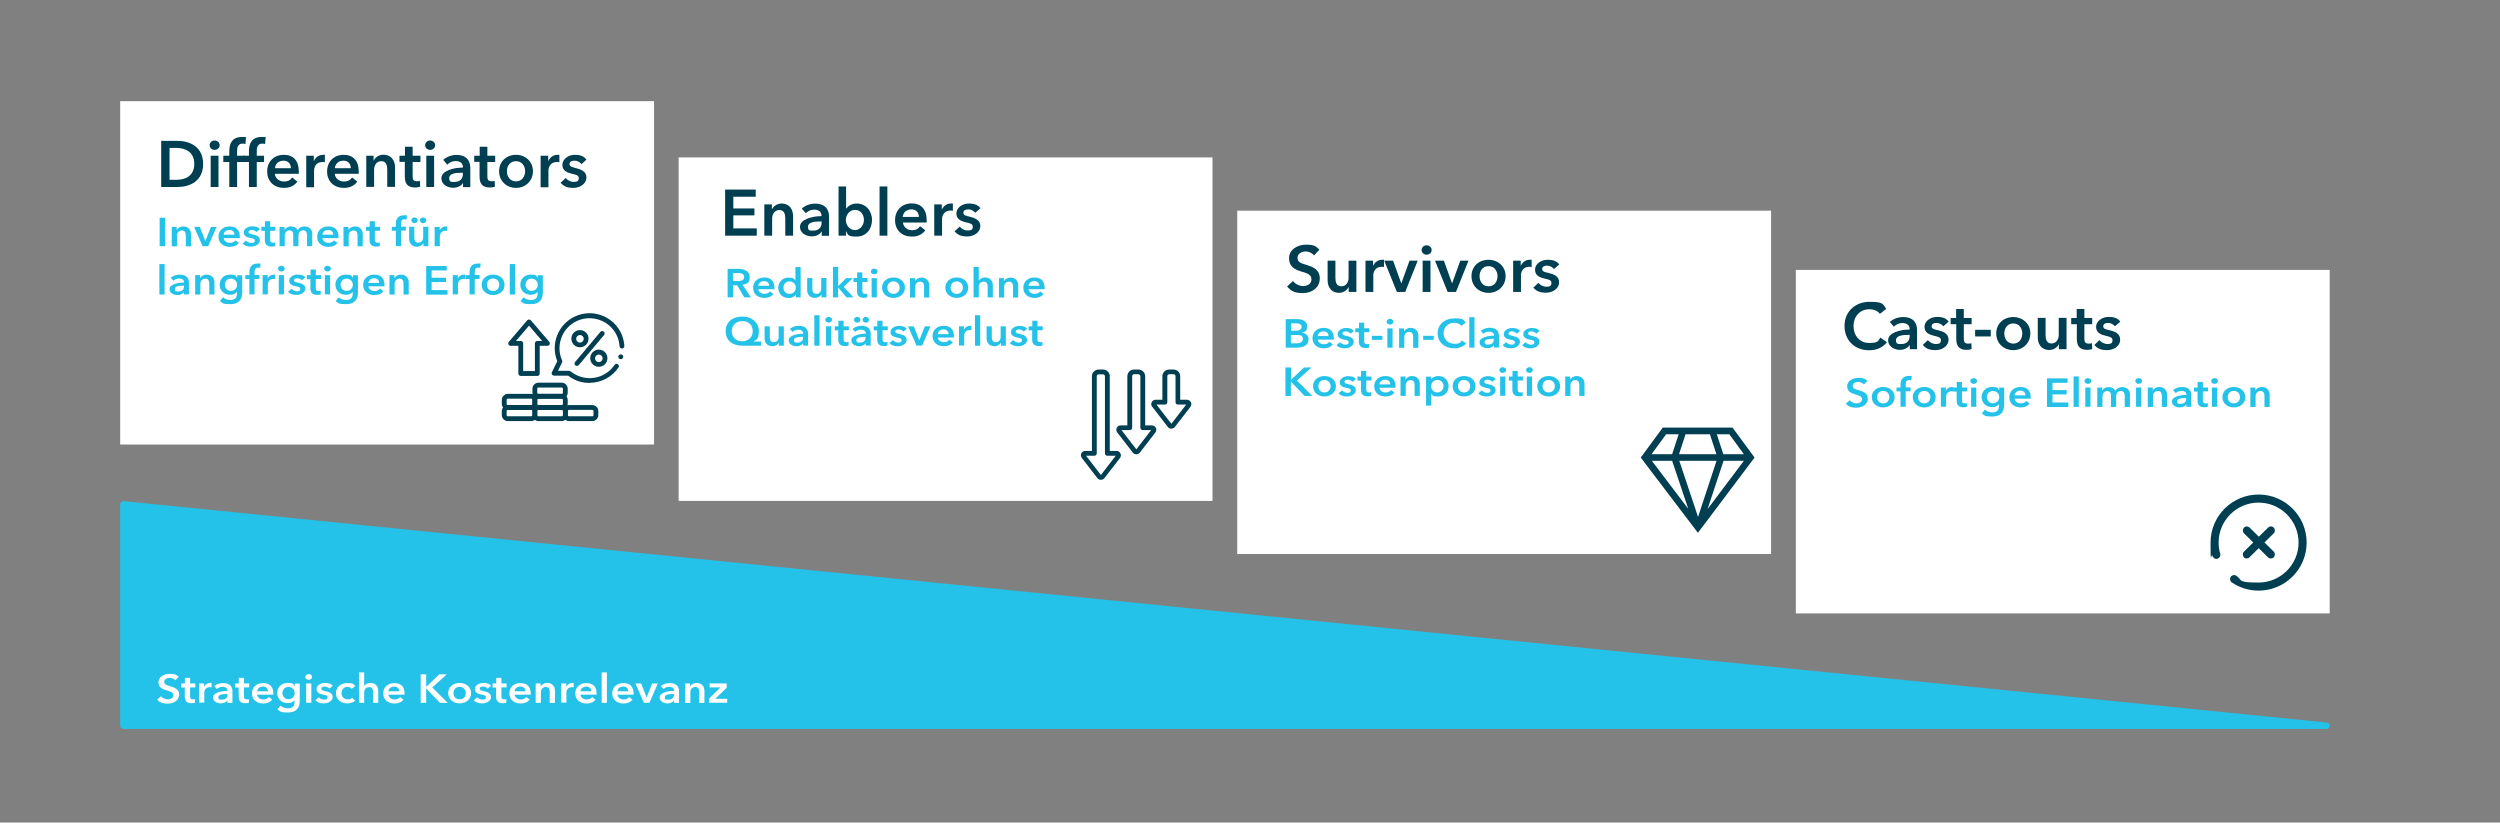 <?xml version="1.0" encoding="UTF-8"?>
<svg xmlns="http://www.w3.org/2000/svg" id="Layer_1" version="1.1" viewBox="0 0 1920 631.7">
  <rect x="0" y="0" width="1920" height="631.7" fill="#808080" stroke="none"/>
  <defs>
    <style>
      .st0, .st1 {
        fill: #003e52;
      }

      .st2 {
        fill: #fff;
      }

      .st1 {
        fill-rule: evenodd;
      }

      .st3 {
        fill: #24c2e8;
      }
    </style>
  </defs>
  <path class="st3" d="M92.3,387.4v169.9c0,1.4,1.1,2.5,2.5,2.5h1691.9c3.1,0,3.4-4.6.2-4.9L95,384.9c-1.5-.1-2.7,1-2.7,2.5h0Z"></path>
  <rect class="st2" x="92.3" y="77.7" width="410" height="263.7"></rect>
  <rect class="st2" x="521.2" y="120.9" width="410" height="263.8"></rect>
  <rect class="st2" x="950.2" y="161.8" width="410" height="263.7"></rect>
  <rect class="st2" x="1379.2" y="207.3" width="410" height="263.8"></rect>
  <g>
    <path class="st0" d="M123.8,108.2h12.6c9.2,0,19.6,4.4,19.6,17.7s-10.3,17.7-19.6,17.7h-12.6v-35.4ZM135.4,138.1c6.5,0,13.8-2.6,13.8-12.2s-7.3-12.3-13.8-12.3h-5.2v24.5h5.2Z"></path>
    <path class="st0" d="M164.8,107.9c2.2,0,3.9,1.6,3.9,3.6s-1.7,3.6-3.9,3.6-3.8-1.7-3.8-3.6,1.6-3.6,3.8-3.6ZM161.8,119.6h6v24h-6v-24Z"></path>
    <path class="st0" d="M176.1,124.4h-4.6v-4.8h4.6v-3.6c0-5.8,2.2-10.8,9.7-10.8s2.1,0,3.1.3l-.4,5.1c-.6-.2-1.4-.3-2.3-.3-3.4,0-4.1,3-4.1,5.4v3.9h5.6v4.8h-5.6v19.2h-6v-19.2Z"></path>
    <path class="st0" d="M191.2,124.4h-4.6v-4.8h4.6v-3.6c0-5.8,2.2-10.8,9.7-10.8s2.1,0,3.1.3l-.4,5.1c-.6-.2-1.4-.3-2.3-.3-3.4,0-4.1,3-4.1,5.4v3.9h5.6v4.8h-5.6v19.2h-6v-19.2Z"></path>
    <path class="st0" d="M229.3,133.5h-18.2c.2,3.4,3.4,5.9,6.9,5.9s5-1.2,6.4-3.1l4,3.2c-2.4,3.2-5.8,4.8-10.3,4.8-7.4,0-12.9-4.8-12.9-12.6s5.4-12.8,12.7-12.8,11.6,4.3,11.6,13,0,1.1,0,1.6h0ZM223.4,129.2c0-3.1-1.8-5.8-5.6-5.8s-6.4,2.4-6.6,5.8h12.3,0Z"></path>
    <path class="st0" d="M235.2,119.6h5.8v4h.1c1.3-2.8,3.9-4.7,7-4.7s1.1,0,1.4.2v5.5c-.8-.2-1.3-.2-1.9-.2-5.4,0-6.4,4.7-6.4,6.5v12.9h-6v-24h0Z"></path>
    <path class="st0" d="M275.3,133.5h-18.2c.2,3.4,3.4,5.9,6.9,5.9s5-1.2,6.4-3.1l4,3.2c-2.4,3.2-5.8,4.8-10.3,4.8-7.4,0-12.9-4.8-12.9-12.6s5.5-12.8,12.7-12.8,11.6,4.3,11.6,13,0,1.1,0,1.6h0ZM269.4,129.2c0-3.1-1.8-5.8-5.6-5.8s-6.4,2.4-6.6,5.8h12.3Z"></path>
    <path class="st0" d="M281.2,119.6h5.7v3.8h.1c1-2.4,3.9-4.6,7.5-4.6,6.2,0,8.9,4.8,8.9,9.7v15h-6v-13.3c0-2.8-.6-6.4-4.5-6.4s-5.6,3.3-5.6,6.5v13.2h-6v-24h0Z"></path>
    <path class="st0" d="M306.8,124.4v-4.8h4.2v-6.9h5.9v6.9h6v4.8h-6v11.1c0,2.1.5,3.7,3.1,3.7s1.9-.1,2.5-.5l.2,4.7c-1,.4-2.6.6-4,.6-6.4,0-7.8-3.9-7.8-8.5v-11.2h-4.2Z"></path>
    <path class="st0" d="M330.3,107.9c2.2,0,3.9,1.6,3.9,3.6s-1.7,3.6-3.9,3.6-3.8-1.7-3.8-3.6,1.6-3.6,3.8-3.6ZM327.4,119.6h6v24h-6v-24Z"></path>
    <path class="st0" d="M355.6,140.6h-.1c-1.2,2.1-4,3.6-7.5,3.6s-9-1.9-9-7.4,9-8.1,16.5-8.1v-.6c0-2.9-2.5-4.4-5.5-4.4s-5,1.2-6.5,2.8l-3.1-3.7c2.7-2.5,6.5-3.8,10.1-3.8,8.6,0,10.7,5.3,10.7,10.1v14.6h-5.6v-3.1ZM355.5,132.7h-1.4c-3.8,0-9.1.4-9.1,4s2.1,3,4.2,3c4.1,0,6.3-2.4,6.3-6.1v-.9Z"></path>
    <path class="st0" d="M364.2,124.4v-4.8h4.2v-6.9h5.9v6.9h6v4.8h-6v11.1c0,2.1.5,3.7,3.1,3.7s1.9-.1,2.5-.5l.2,4.7c-1,.4-2.6.6-4,.6-6.4,0-7.8-3.9-7.8-8.5v-11.2h-4.2Z"></path>
    <path class="st0" d="M396.3,118.9c7.2,0,13,5.1,13,12.6s-5.8,12.8-13,12.8-13-5.2-13-12.8,5.8-12.6,13-12.6ZM396.3,139.3c4.8,0,7-4.1,7-7.8s-2.2-7.7-7-7.7-7,3.9-7,7.7,2.2,7.8,7,7.8Z"></path>
    <path class="st0" d="M415.2,119.6h5.8v4h.1c1.3-2.8,3.9-4.7,7-4.7s1,0,1.5.2v5.5c-.8-.2-1.3-.2-1.9-.2-5.4,0-6.5,4.7-6.5,6.5v12.9h-6v-24h0Z"></path>
    <path class="st0" d="M446.5,126c-1-1.4-3-2.6-5.2-2.6s-3.9.7-3.9,2.6,1.9,2.3,5.2,3.2c3.5.9,7.8,2.4,7.8,7.1s-4.8,8-10,8-7.5-1.4-9.9-3.9l4-3.7c1.3,1.7,3.5,3,6.1,3s3.9-.7,3.9-2.9-1.9-2.6-5.5-3.4c-3.5-.9-7.1-2.3-7.1-6.8s4.8-7.7,9.5-7.7,7,1.2,9,3.7c0,0-3.9,3.4-3.9,3.5Z"></path>
  </g>
  <g>
    <path class="st3" d="M122.6,167.2h4.2v21.9h-4.2v-21.9Z"></path>
    <path class="st3" d="M131.9,174.3h3.8v2.4h0c.7-1.5,2.6-2.8,5-2.8,4.2,0,6,3,6,6v9.3h-4v-8.2c0-1.8-.4-4-3-4s-3.8,2-3.8,4v8.2h-4v-14.8h0Z"></path>
    <path class="st3" d="M149.1,174.3h4.4l4.2,10.8h0l4.3-10.8h4.3l-6.4,14.8h-4.3l-6.5-14.8h0Z"></path>
    <path class="st3" d="M184.1,182.9h-12.3c.2,2.1,2.3,3.6,4.6,3.6s3.4-.7,4.3-1.9l2.7,2c-1.6,2-3.9,3-6.9,3-5,0-8.7-2.9-8.7-7.8s3.7-7.9,8.6-7.9,7.8,2.7,7.8,8,0,.6,0,1h0ZM180.1,180.2c0-1.9-1.2-3.6-3.8-3.6s-4.3,1.5-4.5,3.6h8.3Z"></path>
    <path class="st3" d="M197,178.2c-.7-.9-2.1-1.6-3.5-1.6s-2.6.4-2.6,1.6,1.2,1.4,3.5,1.9c2.4.5,5.2,1.5,5.2,4.4s-3.2,4.9-6.7,4.9-5.1-.9-6.6-2.4l2.7-2.3c.9,1.1,2.4,1.9,4.1,1.9s2.6-.4,2.6-1.8-1.2-1.6-3.7-2.1c-2.4-.5-4.8-1.4-4.8-4.2s3.2-4.7,6.4-4.7,4.8.7,6.1,2.2l-2.6,2.1h0Z"></path>
    <path class="st3" d="M200.7,177.2v-3h2.8v-4.3h4v4.3h4v3h-4v6.9c0,1.3.3,2.3,2.1,2.3s1.2,0,1.7-.3v2.9c-.6.2-1.7.4-2.6.4-4.3,0-5.3-2.4-5.3-5.2v-6.9h-2.8,0Z"></path>
    <path class="st3" d="M239.8,179.8v9.3h-4v-8.2c0-1.8-.4-4-3-4s-3.6,2.2-3.6,4.1v8.1h-4v-9c0-1.8-.9-3.2-3-3.2s-3.5,2-3.5,4v8.2h-4v-14.8h3.8v2.4h0c.7-1.4,2.4-2.8,5-2.8s4.1,1.1,5.1,2.8c1.1-1.8,2.9-2.8,5.3-2.8,4.2,0,6,3,6,6h0Z"></path>
    <path class="st3" d="M259.9,182.9h-12.3c.2,2.1,2.3,3.6,4.6,3.6s3.4-.7,4.3-1.9l2.7,2c-1.6,2-3.9,3-6.9,3-5,0-8.7-2.9-8.7-7.8s3.7-7.9,8.6-7.9,7.8,2.7,7.8,8,0,.6,0,1h0ZM255.9,180.2c0-1.9-1.2-3.6-3.8-3.6s-4.3,1.5-4.5,3.6h8.3Z"></path>
    <path class="st3" d="M263.8,174.3h3.8v2.4h0c.7-1.5,2.6-2.8,5-2.8,4.2,0,6,3,6,6v9.3h-4v-8.2c0-1.8-.4-4-3-4s-3.8,2-3.8,4v8.2h-4v-14.8h0Z"></path>
    <path class="st3" d="M281.1,177.2v-3h2.8v-4.3h4v4.3h4v3h-4v6.9c0,1.3.3,2.3,2.1,2.3s1.2,0,1.7-.3v2.9c-.6.2-1.7.4-2.6.4-4.3,0-5.3-2.4-5.3-5.2v-6.9h-2.8,0Z"></path>
    <path class="st3" d="M304,177.2h-3.1v-3h3.1v-2.2c0-3.6,1.5-6.7,6.5-6.7s1.5,0,2,.2l-.3,3.1c-.4-.1-1-.2-1.5-.2-2.3,0-2.7,1.9-2.7,3.3v2.4h3.7v3h-3.7v11.9h-4v-11.9h0Z"></path>
    <path class="st3" d="M329,189.1h-3.8v-2.4h0c-.7,1.5-2.6,2.8-5,2.8-4.2,0-6-3-6-6v-9.3h4v8.2c0,1.8.4,4,3,4s3.8-2,3.8-4v-8.2h4v14.8h0ZM318.3,167c1.4,0,2.5.9,2.5,2.2s-1.1,2.2-2.5,2.2-2.4-1-2.4-2.2,1-2.2,2.4-2.2ZM324.9,167c1.4,0,2.5.9,2.5,2.2s-1.1,2.2-2.5,2.2-2.4-1-2.4-2.2,1-2.2,2.4-2.2Z"></path>
    <path class="st3" d="M333.8,174.3h3.9v2.5h0c.9-1.7,2.6-2.9,4.7-2.9s.7,0,1,0v3.4c-.5-.1-.9-.1-1.2-.1-3.6,0-4.4,2.9-4.4,4v7.9h-4v-14.8h0Z"></path>
    <path class="st3" d="M122.4,202.8h4v23.4h-4v-23.4Z"></path>
    <path class="st3" d="M141.4,224.3h-.1c-.8,1.3-2.7,2.3-5,2.3s-6.1-1.1-6.1-4.6,6.1-5,11.1-5v-.4c0-1.8-1.7-2.7-3.7-2.7s-3.4.7-4.4,1.7l-2.1-2.3c1.8-1.5,4.4-2.4,6.8-2.4,5.8,0,7.2,3.3,7.2,6.2v9h-3.8v-1.9h0ZM141.4,219.4h-.9c-2.6,0-6.2.3-6.2,2.5s1.4,1.9,2.8,1.9c2.8,0,4.2-1.4,4.2-3.8v-.5h0Z"></path>
    <path class="st3" d="M149.9,211.3h3.8v2.4h0c.7-1.5,2.6-2.8,5-2.8,4.2,0,6,3,6,6v9.3h-4v-8.2c0-1.8-.4-4-3-4s-3.8,2-3.8,4v8.2h-4v-14.8h0Z"></path>
    <path class="st3" d="M186,211.3v13.5c0,5.4-2.8,8.8-9.1,8.8s-5.9-.9-8-2.4l2.3-2.9c1.6,1.4,3.6,2.1,5.7,2.1,3.9,0,5.1-2.2,5.1-5.1v-1.1h0c-1.2,1.4-3.1,2.2-5.3,2.2-4.9,0-8-3.5-8-7.7s3-7.8,7.9-7.8,4.4.9,5.6,2.7h0v-2.2h3.9ZM172.7,218.7c0,2.4,1.7,4.7,4.6,4.7s4.8-2.2,4.8-4.7-1.9-4.7-4.8-4.7-4.6,2.1-4.6,4.7h0Z"></path>
    <path class="st3" d="M191.5,214.3h-3.1v-3h3.1v-2.2c0-3.6,1.5-6.7,6.5-6.7s1.4,0,2.1.2l-.3,3.1c-.4-.1-1-.2-1.6-.2-2.3,0-2.7,1.9-2.7,3.3v2.4h3.7v3h-3.7v11.9h-4v-11.9h0Z"></path>
    <path class="st3" d="M201.7,211.3h3.9v2.5h0c.9-1.7,2.6-2.9,4.7-2.9s.7,0,1,0v3.4c-.5-.1-.9-.1-1.2-.1-3.6,0-4.4,2.9-4.4,4v7.9h-4v-14.8h0Z"></path>
    <path class="st3" d="M216.1,204.1c1.5,0,2.6,1,2.6,2.2s-1.1,2.2-2.6,2.2-2.6-1.1-2.6-2.2,1.1-2.2,2.6-2.2ZM214.1,211.3h4v14.8h-4v-14.8Z"></path>
    <path class="st3" d="M231.9,215.3c-.7-.9-2.1-1.6-3.5-1.6s-2.6.4-2.6,1.6,1.2,1.4,3.5,1.9c2.4.5,5.2,1.5,5.2,4.4s-3.2,4.9-6.7,4.9-5.1-.9-6.6-2.4l2.7-2.3c.9,1.1,2.4,1.9,4.1,1.9s2.6-.4,2.6-1.8-1.2-1.6-3.7-2.1c-2.4-.5-4.8-1.4-4.8-4.2s3.2-4.7,6.4-4.7,4.8.7,6.1,2.2l-2.6,2.1h0Z"></path>
    <path class="st3" d="M235.7,214.3v-3h2.8v-4.3h4v4.3h4v3h-4v6.9c0,1.3.3,2.3,2.1,2.3s1.2,0,1.7-.3v2.9c-.6.2-1.7.4-2.6.4-4.3,0-5.3-2.4-5.3-5.2v-6.9h-2.8,0Z"></path>
    <path class="st3" d="M251.5,204.1c1.5,0,2.6,1,2.6,2.2s-1.1,2.2-2.6,2.2-2.6-1.1-2.6-2.2,1.1-2.2,2.6-2.2ZM249.5,211.3h4v14.8h-4v-14.8Z"></path>
    <path class="st3" d="M274.9,211.3v13.5c0,5.4-2.8,8.8-9.1,8.8s-5.9-.9-8-2.4l2.3-2.9c1.5,1.4,3.6,2.1,5.7,2.1,3.9,0,5.1-2.2,5.1-5.1v-1.1h0c-1.2,1.4-3.1,2.2-5.3,2.2-4.9,0-8-3.5-8-7.7s3-7.8,7.9-7.8,4.4.9,5.6,2.7h0v-2.2h3.8,0ZM261.6,218.7c0,2.4,1.7,4.7,4.6,4.7s4.8-2.2,4.8-4.7-1.9-4.7-4.8-4.7-4.6,2.1-4.6,4.7h0Z"></path>
    <path class="st3" d="M295.2,219.9h-12.3c.2,2.1,2.3,3.6,4.6,3.6s3.4-.7,4.3-1.9l2.7,2c-1.6,2-3.9,3-6.9,3-5,0-8.7-2.9-8.7-7.8s3.7-7.9,8.6-7.9,7.8,2.7,7.8,8,0,.6,0,1h0ZM291.2,217.3c0-1.9-1.2-3.6-3.8-3.6s-4.3,1.5-4.5,3.6h8.3Z"></path>
    <path class="st3" d="M299.1,211.3h3.8v2.4h0c.7-1.5,2.6-2.8,5-2.8,4.2,0,6,3,6,6v9.3h-4v-8.2c0-1.8-.4-4-3-4s-3.8,2-3.8,4v8.2h-4v-14.8h0Z"></path>
    <path class="st3" d="M327.3,204.3h15.8v3.4h-11.6v5.6h11v3.3h-11v6.2h12.2v3.5h-16.4v-21.9h0Z"></path>
    <path class="st3" d="M347.7,211.3h3.9v2.5h0c.9-1.7,2.6-2.9,4.7-2.9s.7,0,1,0v3.4c-.5-.1-.9-.1-1.2-.1-3.6,0-4.4,2.9-4.4,4v7.9h-4v-14.8h0Z"></path>
    <path class="st3" d="M360.6,214.3h-3.1v-3h3.1v-2.2c0-3.6,1.5-6.7,6.5-6.7s1.5,0,2,.2l-.3,3.1c-.4-.1-1-.2-1.5-.2-2.3,0-2.7,1.9-2.7,3.3v2.4h3.7v3h-3.7v11.9h-4v-11.9h0Z"></path>
    <path class="st3" d="M378.7,210.9c4.9,0,8.8,3.1,8.8,7.8s-3.9,7.9-8.8,7.9-8.8-3.2-8.8-7.9,3.9-7.8,8.8-7.8ZM378.7,223.5c3.2,0,4.7-2.5,4.7-4.8s-1.5-4.8-4.7-4.8-4.7,2.4-4.7,4.8,1.5,4.8,4.7,4.8Z"></path>
    <path class="st3" d="M391.5,202.8h4v23.4h-4v-23.4Z"></path>
    <path class="st3" d="M416.9,211.3v13.5c0,5.4-2.8,8.8-9.1,8.8s-5.9-.9-8-2.4l2.3-2.9c1.5,1.4,3.6,2.1,5.7,2.1,3.9,0,5.1-2.2,5.1-5.1v-1.1h0c-1.2,1.4-3.1,2.2-5.3,2.2-4.9,0-8-3.5-8-7.7s3-7.8,7.9-7.8,4.4.9,5.6,2.7h0v-2.2h3.8,0ZM403.6,218.7c0,2.4,1.7,4.7,4.6,4.7s4.8-2.2,4.8-4.7-1.9-4.7-4.8-4.7-4.6,2.1-4.6,4.7h0Z"></path>
  </g>
  <g>
    <path class="st2" d="M134.7,522.5c-.9-1.1-2.7-1.9-4.4-1.9s-4.2.9-4.2,3,1.8,2.6,4.5,3.4c3.1.9,7,2.1,7,6.4s-4,7-8.7,7-6.3-1.1-8.2-3.1l3-2.6c1.2,1.5,3.3,2.4,5.2,2.4s4.3-.9,4.3-3.2-2.5-2.9-5.5-3.8c-2.9-.8-6-2.1-6-6.2s4.4-6.4,8.7-6.4,5.1.8,6.9,2.3l-2.8,2.8h0Z"></path>
    <path class="st2" d="M139.2,527.9v-3h2.8v-4.3h4v4.3h4v3h-4v6.9c0,1.3.3,2.3,2.1,2.3s1.2,0,1.7-.3v2.9c-.6.2-1.7.4-2.6.4-4.3,0-5.3-2.4-5.3-5.2v-6.9h-2.8,0Z"></path>
    <path class="st2" d="M152.9,524.9h3.9v2.5h0c.9-1.7,2.6-2.9,4.7-2.9s.7,0,1,0v3.4c-.5-.1-.9-.2-1.2-.2-3.6,0-4.4,2.9-4.4,4v7.9h-4v-14.8h0Z"></path>
    <path class="st2" d="M174.8,537.9h-.1c-.8,1.3-2.7,2.3-5,2.3s-6.1-1.1-6.1-4.6,6.1-5,11.1-5v-.4c0-1.8-1.7-2.7-3.7-2.7s-3.4.7-4.4,1.7l-2.1-2.3c1.8-1.5,4.4-2.3,6.8-2.3,5.8,0,7.2,3.3,7.2,6.2v9h-3.8v-1.9h0ZM174.8,533h-.9c-2.6,0-6.2.3-6.2,2.5s1.4,1.8,2.8,1.8c2.8,0,4.2-1.5,4.2-3.8v-.5h0Z"></path>
    <path class="st2" d="M180.6,527.9v-3h2.8v-4.3h4v4.3h4v3h-4v6.9c0,1.3.3,2.3,2.1,2.3s1.2,0,1.7-.3v2.9c-.6.2-1.7.4-2.6.4-4.3,0-5.3-2.4-5.3-5.2v-6.9h-2.8,0Z"></path>
    <path class="st2" d="M209.8,533.5h-12.3c.2,2.1,2.3,3.7,4.6,3.7s3.4-.7,4.3-1.9l2.7,2c-1.6,2-3.9,3-6.9,3-5,0-8.7-2.9-8.7-7.8s3.7-7.9,8.6-7.9,7.8,2.7,7.8,8,0,.7,0,1h0ZM205.8,530.9c0-1.9-1.2-3.6-3.8-3.6s-4.3,1.5-4.5,3.6h8.3Z"></path>
    <path class="st2" d="M230.2,524.9v13.5c0,5.3-2.8,8.8-9.1,8.8s-5.9-.9-8-2.4l2.3-2.9c1.6,1.4,3.6,2.1,5.7,2.1,3.9,0,5.1-2.2,5.1-5.1v-1.1h0c-1.2,1.5-3.1,2.2-5.3,2.2-4.9,0-8-3.5-8-7.7s3-7.8,7.9-7.8,4.4.9,5.6,2.7h0v-2.2h3.8,0ZM216.9,532.3c0,2.3,1.7,4.7,4.6,4.7s4.8-2.2,4.8-4.7-1.9-4.7-4.8-4.7-4.6,2.1-4.6,4.7h0Z"></path>
    <path class="st2" d="M237.1,517.7c1.5,0,2.6,1,2.6,2.2s-1.1,2.2-2.6,2.2-2.6-1-2.6-2.2,1.1-2.2,2.6-2.2ZM235.1,524.9h4v14.8h-4v-14.8Z"></path>
    <path class="st2" d="M252.9,528.9c-.7-.9-2.1-1.6-3.5-1.6s-2.6.4-2.6,1.6,1.2,1.5,3.5,2c2.4.5,5.2,1.5,5.2,4.4s-3.2,4.9-6.7,4.9-5.1-.9-6.6-2.4l2.7-2.3c.9,1,2.4,1.8,4.1,1.8s2.6-.4,2.6-1.8-1.2-1.6-3.7-2.1c-2.4-.5-4.8-1.4-4.8-4.2s3.2-4.7,6.4-4.7,4.8.7,6.1,2.2l-2.6,2.1h0Z"></path>
    <path class="st2" d="M270.1,529c-.6-.8-2-1.5-3.3-1.5-3,0-4.5,2.4-4.5,4.8s1.5,4.8,4.6,4.8,2.6-.5,3.4-1.3l2.5,2.3c-1.4,1.3-3.6,2.1-6,2.1-4.8,0-8.8-2.9-8.8-7.8s3.9-7.8,8.7-7.8,4.8.9,6.1,2.3l-2.8,2.2h0Z"></path>
    <path class="st2" d="M290.5,530.5v9.3h-4v-8.2c0-1.8-.4-3.9-3-3.9s-3.8,2-3.8,4v8.1h-4v-23.4h4v10.6h0c.6-1.2,2.4-2.5,4.8-2.5,4.2,0,6,3,6,6h0Z"></path>
    <path class="st2" d="M310.6,533.5h-12.3c.2,2.1,2.3,3.7,4.6,3.7s3.4-.7,4.3-1.9l2.7,2c-1.6,2-3.9,3-6.9,3-5,0-8.7-2.9-8.7-7.8s3.7-7.9,8.6-7.9,7.8,2.7,7.8,8,0,.7,0,1h0ZM306.6,530.9c0-1.9-1.2-3.6-3.8-3.6s-4.3,1.5-4.5,3.6h8.3Z"></path>
    <path class="st2" d="M323.1,517.9h4.2v9.5h.1l10-9.5h5.7l-11.1,10.1,11.9,11.8h-6l-10.5-11h-.1v11h-4.2v-21.9h0Z"></path>
    <path class="st2" d="M353,524.5c4.9,0,8.8,3.1,8.8,7.8s-3.9,7.9-8.8,7.9-8.8-3.2-8.8-7.9,3.9-7.8,8.8-7.8ZM353,537.1c3.2,0,4.7-2.5,4.7-4.8s-1.5-4.8-4.7-4.8-4.7,2.4-4.7,4.8,1.5,4.8,4.7,4.8Z"></path>
    <path class="st2" d="M374.5,528.9c-.7-.9-2-1.6-3.5-1.6s-2.6.4-2.6,1.6,1.2,1.5,3.5,2c2.4.5,5.2,1.5,5.2,4.4s-3.2,4.9-6.7,4.9-5.1-.9-6.6-2.4l2.7-2.3c.9,1,2.4,1.8,4.1,1.8s2.6-.4,2.6-1.8-1.2-1.6-3.7-2.1c-2.4-.5-4.8-1.4-4.8-4.2s3.2-4.7,6.4-4.7,4.8.7,6.1,2.2l-2.6,2.1h0Z"></path>
    <path class="st2" d="M378.3,527.9v-3h2.8v-4.3h4v4.3h4v3h-4v6.9c0,1.3.3,2.3,2.1,2.3s1.2,0,1.7-.3v2.9c-.6.2-1.7.4-2.6.4-4.3,0-5.3-2.4-5.3-5.2v-6.9h-2.8,0Z"></path>
    <path class="st2" d="M407.5,533.5h-12.3c.2,2.1,2.3,3.7,4.6,3.7s3.4-.7,4.3-1.9l2.7,2c-1.6,2-3.9,3-6.9,3-5,0-8.7-2.9-8.7-7.8s3.7-7.9,8.6-7.9,7.8,2.7,7.8,8,0,.7,0,1h0ZM403.5,530.9c0-1.9-1.2-3.6-3.8-3.6s-4.3,1.5-4.5,3.6h8.3Z"></path>
    <path class="st2" d="M411.4,524.9h3.8v2.4h0c.7-1.5,2.6-2.8,5-2.8,4.2,0,6,3,6,6v9.3h-4v-8.2c0-1.8-.4-4-3-4s-3.8,2-3.8,4v8.2h-4v-14.8h0Z"></path>
    <path class="st2" d="M431,524.9h3.9v2.5h0c.9-1.7,2.6-2.9,4.7-2.9s.7,0,1,0v3.4c-.5-.1-.9-.2-1.2-.2-3.6,0-4.4,2.9-4.4,4v7.9h-4v-14.8h0Z"></path>
    <path class="st2" d="M458.1,533.5h-12.3c.2,2.1,2.3,3.7,4.6,3.7s3.4-.7,4.3-1.9l2.7,2c-1.6,2-3.9,3-6.9,3-5,0-8.7-2.9-8.7-7.8s3.7-7.9,8.6-7.9,7.8,2.7,7.8,8,0,.7,0,1h0ZM454.1,530.9c0-1.9-1.2-3.6-3.8-3.6s-4.3,1.5-4.5,3.6h8.3Z"></path>
    <path class="st2" d="M462.1,516.4h4v23.4h-4v-23.4Z"></path>
    <path class="st2" d="M486.5,533.5h-12.3c.2,2.1,2.3,3.7,4.6,3.7s3.4-.7,4.3-1.9l2.7,2c-1.6,2-3.9,3-6.9,3-5,0-8.7-2.9-8.7-7.8s3.7-7.9,8.6-7.9,7.8,2.7,7.8,8,0,.7,0,1h0ZM482.5,530.9c0-1.9-1.2-3.6-3.8-3.6s-4.3,1.5-4.5,3.6h8.3Z"></path>
    <path class="st2" d="M488,524.9h4.4l4.2,10.8h0l4.3-10.8h4.3l-6.4,14.8h-4.3l-6.5-14.8h0Z"></path>
    <path class="st2" d="M517.7,537.9h0c-.8,1.3-2.7,2.3-5,2.3s-6.1-1.1-6.1-4.6,6.1-5,11.1-5v-.4c0-1.8-1.7-2.7-3.7-2.7s-3.4.7-4.4,1.7l-2.1-2.3c1.8-1.5,4.4-2.3,6.8-2.3,5.8,0,7.2,3.3,7.2,6.2v9h-3.8v-1.9h0ZM517.7,533h-.9c-2.6,0-6.2.3-6.2,2.5s1.4,1.8,2.8,1.8c2.8,0,4.2-1.5,4.2-3.8v-.5h0Z"></path>
    <path class="st2" d="M526.2,524.9h3.8v2.4h0c.7-1.5,2.6-2.8,5-2.8,4.2,0,6,3,6,6v9.3h-4v-8.2c0-1.8-.4-4-3-4s-3.8,2-3.8,4v8.2h-4v-14.8h0Z"></path>
    <path class="st2" d="M544.6,536.5l8.7-8.6h-8.3v-3h13.1v3.3l-8.8,8.5h9.2v3h-14v-3.3h0Z"></path>
  </g>
  <g>
    <path class="st3" d="M558.7,206.5h8.3c4.5,0,8.8,1.6,8.8,6.3s-2.1,5.2-5.5,5.9l6.4,9.7h-5.1l-5.5-9.3h-3.1v9.3h-4.2v-21.9h0ZM566.4,215.9c2.4,0,5.1-.5,5.1-3.2s-2.6-3-4.8-3h-3.8v6.1h3.5Z"></path>
    <path class="st3" d="M594.7,222.1h-12.3c.2,2.1,2.3,3.6,4.6,3.6s3.4-.7,4.3-1.9l2.7,2c-1.6,2-3.9,3-6.9,3-5,0-8.7-2.9-8.7-7.8s3.7-7.9,8.6-7.9,7.8,2.7,7.8,8,0,.6,0,1h0ZM590.7,219.5c0-1.9-1.2-3.6-3.8-3.6s-4.3,1.5-4.5,3.6h8.3Z"></path>
    <path class="st3" d="M615.1,228.4h-3.8v-2.2h0c-1.1,1.7-3.3,2.7-5.6,2.7-4.9,0-8-3.6-8-7.9s3.2-7.8,7.8-7.8,4.6,1.4,5.4,2.3h0v-10.4h4v23.4h0ZM606.4,225.7c3,0,4.8-2.4,4.8-4.8s-1.8-4.8-4.8-4.8-4.7,2.4-4.7,4.8,1.5,4.8,4.7,4.8Z"></path>
    <path class="st3" d="M634.7,228.4h-3.8v-2.4h0c-.7,1.5-2.6,2.8-5,2.8-4.2,0-6-3-6-6v-9.3h4v8.2c0,1.8.4,4,3,4s3.8-2,3.8-4v-8.2h4v14.8h0Z"></path>
    <path class="st3" d="M639.7,205h4v14.8h0l6.1-6.2h5.2l-7,6.7,7.5,8.1h-5.4l-6.4-7.6h0v7.6h-4v-23.4h0Z"></path>
    <path class="st3" d="M655.5,216.5v-3h2.8v-4.3h4v4.3h4v3h-4v6.9c0,1.3.3,2.3,2.1,2.3s1.2,0,1.7-.3v2.9c-.6.2-1.7.4-2.6.4-4.3,0-5.3-2.4-5.3-5.2v-6.9h-2.8,0Z"></path>
    <path class="st3" d="M671.4,206.3c1.5,0,2.6,1,2.6,2.2s-1.1,2.2-2.6,2.2-2.6-1.1-2.6-2.2,1.1-2.2,2.6-2.2ZM669.4,213.6h4v14.8h-4v-14.8Z"></path>
    <path class="st3" d="M686.2,213.1c4.9,0,8.8,3.1,8.8,7.8s-3.9,7.9-8.8,7.9-8.8-3.2-8.8-7.9,3.9-7.8,8.8-7.8ZM686.2,225.7c3.2,0,4.7-2.5,4.7-4.8s-1.5-4.8-4.7-4.8-4.7,2.4-4.7,4.8,1.5,4.8,4.7,4.8Z"></path>
    <path class="st3" d="M698.9,213.6h3.8v2.4h0c.7-1.5,2.6-2.8,5-2.8,4.2,0,6,3,6,6v9.3h-4v-8.2c0-1.8-.4-4-3-4s-3.8,2-3.8,4v8.2h-4v-14.8h0Z"></path>
    <path class="st3" d="M734.8,213.1c4.9,0,8.8,3.1,8.8,7.8s-3.9,7.9-8.8,7.9-8.8-3.2-8.8-7.9,3.9-7.8,8.8-7.8ZM734.8,225.7c3.2,0,4.7-2.5,4.7-4.8s-1.5-4.8-4.7-4.8-4.7,2.4-4.7,4.8,1.5,4.8,4.7,4.8Z"></path>
    <path class="st3" d="M762.5,219.1v9.3h-4v-8.2c0-1.8-.4-3.9-3-3.9s-3.8,2-3.8,4v8.1h-4v-23.4h4v10.6h0c.6-1.2,2.4-2.5,4.8-2.5,4.2,0,6,3,6,6h0Z"></path>
    <path class="st3" d="M767.2,213.6h3.8v2.4h0c.7-1.5,2.6-2.8,5-2.8,4.2,0,6,3,6,6v9.3h-4v-8.2c0-1.8-.4-4-3-4s-3.8,2-3.8,4v8.2h-4v-14.8h0Z"></path>
    <path class="st3" d="M802.2,222.1h-12.3c.2,2.1,2.3,3.6,4.6,3.6s3.4-.7,4.3-1.9l2.7,2c-1.6,2-3.9,3-6.9,3-5,0-8.7-2.9-8.7-7.8s3.7-7.9,8.6-7.9,7.8,2.7,7.8,8,0,.6,0,1h0ZM798.2,219.5c0-1.9-1.2-3.6-3.8-3.6s-4.3,1.5-4.5,3.6h8.3Z"></path>
    <path class="st3" d="M584.4,265.5h-14.4c-7.6,0-12.7-4.1-12.7-11.2s5.5-11.2,12.8-11.2,12.7,4.6,12.7,11.2-2.1,6.6-4.2,8h0c0,0,5.9,0,5.9,0v3.1h0ZM562,254.3c0,4.7,3.3,7.8,8,7.8s8.1-3.1,8.1-7.8-3.2-7.7-8-7.7-8.1,3.3-8.1,7.7h0Z"></path>
    <path class="st3" d="M602,265.5h-3.8v-2.4h0c-.7,1.5-2.6,2.8-5,2.8-4.2,0-6-3-6-6v-9.3h4v8.2c0,1.8.4,4,3,4s3.8-2,3.8-4v-8.2h4v14.8h0Z"></path>
    <path class="st3" d="M616.8,263.6h0c-.8,1.3-2.7,2.3-5,2.3s-6.1-1.1-6.1-4.6,6.1-5,11.1-5v-.4c0-1.8-1.7-2.7-3.7-2.7s-3.4.7-4.4,1.7l-2.1-2.3c1.8-1.5,4.4-2.4,6.8-2.4,5.8,0,7.2,3.3,7.2,6.2v9h-3.8v-1.9h0ZM616.8,258.7h-.9c-2.6,0-6.2.3-6.2,2.5s1.5,1.9,2.8,1.9c2.8,0,4.2-1.5,4.2-3.8v-.5h0Z"></path>
    <path class="st3" d="M625.4,242.1h4v23.4h-4v-23.4h0Z"></path>
    <path class="st3" d="M636.4,243.4c1.5,0,2.6,1,2.6,2.2s-1.2,2.2-2.6,2.2-2.6-1.1-2.6-2.2,1.1-2.2,2.6-2.2ZM634.4,250.6h4v14.8h-4v-14.8h0Z"></path>
    <path class="st3" d="M641.1,253.6v-3h2.8v-4.3h4v4.3h4v3h-4v6.9c0,1.3.3,2.3,2.1,2.3s1.2,0,1.7-.3v2.9c-.6.2-1.7.4-2.6.4-4.3,0-5.3-2.4-5.3-5.2v-6.9h-2.8,0Z"></path>
    <path class="st3" d="M664.9,263.6h0c-.8,1.3-2.7,2.3-5,2.3s-6.1-1.1-6.1-4.6,6.1-5,11.1-5v-.4c0-1.8-1.7-2.7-3.7-2.7s-3.4.7-4.4,1.7l-2.1-2.3c1.8-1.5,4.4-2.4,6.8-2.4,5.8,0,7.2,3.3,7.2,6.2v9h-3.8v-1.9h0ZM658.3,243.4c1.4,0,2.5.9,2.5,2.2s-1.1,2.2-2.5,2.2-2.4-1-2.4-2.2,1-2.2,2.4-2.2ZM664.8,258.7h-.9c-2.6,0-6.2.3-6.2,2.5s1.5,1.9,2.8,1.9c2.8,0,4.2-1.5,4.2-3.8v-.5h0ZM664.9,243.4c1.4,0,2.5.9,2.5,2.2s-1.1,2.2-2.5,2.2-2.4-1-2.4-2.2,1-2.2,2.4-2.2Z"></path>
    <path class="st3" d="M671,253.6v-3h2.8v-4.3h4v4.3h4v3h-4v6.9c0,1.3.3,2.3,2.1,2.3s1.2,0,1.7-.3v2.9c-.6.2-1.7.4-2.6.4-4.3,0-5.3-2.4-5.3-5.2v-6.9h-2.8,0Z"></path>
    <path class="st3" d="M693.7,254.6c-.7-.9-2.1-1.6-3.5-1.6s-2.6.4-2.6,1.6,1.2,1.5,3.5,2c2.4.5,5.2,1.5,5.2,4.4s-3.2,4.9-6.7,4.9-5.1-.9-6.6-2.4l2.7-2.3c.9,1,2.4,1.9,4.1,1.9s2.6-.4,2.6-1.8-1.2-1.6-3.7-2.1c-2.4-.5-4.8-1.4-4.8-4.2s3.2-4.7,6.4-4.7,4.8.7,6.1,2.2l-2.6,2.1h0Z"></path>
    <path class="st3" d="M697.4,250.6h4.4l4.2,10.8h0l4.3-10.8h4.3l-6.4,14.8h-4.3l-6.5-14.8h0Z"></path>
    <path class="st3" d="M732.5,259.2h-12.3c.2,2.1,2.3,3.6,4.6,3.6s3.4-.7,4.3-1.9l2.7,2c-1.6,2-3.9,3-6.9,3-5,0-8.7-2.9-8.7-7.8s3.7-7.9,8.6-7.9,7.8,2.7,7.8,8,0,.6,0,1h0ZM728.5,256.6c0-1.9-1.2-3.6-3.8-3.6s-4.3,1.5-4.5,3.6h8.3Z"></path>
    <path class="st3" d="M736.4,250.6h3.9v2.5h0c.9-1.7,2.6-2.9,4.7-2.9s.7,0,1,0v3.4c-.5-.1-.9-.1-1.2-.1-3.6,0-4.3,2.9-4.3,4v7.9h-4v-14.8h0Z"></path>
    <path class="st3" d="M748.8,242.1h4v23.4h-4v-23.4h0Z"></path>
    <path class="st3" d="M772.5,265.5h-3.8v-2.4h0c-.7,1.5-2.6,2.8-5,2.8-4.2,0-6-3-6-6v-9.3h4v8.2c0,1.8.4,4,3,4s3.8-2,3.8-4v-8.2h4v14.8h0Z"></path>
    <path class="st3" d="M786.2,254.6c-.7-.9-2.1-1.6-3.5-1.6s-2.6.4-2.6,1.6,1.2,1.5,3.5,2c2.4.5,5.2,1.5,5.2,4.4s-3.2,4.9-6.7,4.9-5.1-.9-6.6-2.4l2.7-2.3c.9,1,2.4,1.9,4.1,1.9s2.6-.4,2.6-1.8-1.2-1.6-3.7-2.1c-2.4-.5-4.8-1.4-4.8-4.2s3.2-4.7,6.4-4.7,4.8.7,6.1,2.2l-2.6,2.1h0Z"></path>
    <path class="st3" d="M790,253.6v-3h2.8v-4.3h4v4.3h4v3h-4v6.9c0,1.3.3,2.3,2.1,2.3s1.2,0,1.7-.3v2.9c-.6.2-1.7.4-2.6.4-4.3,0-5.3-2.4-5.3-5.2v-6.9h-2.8,0Z"></path>
  </g>
  <g>
    <path class="st3" d="M987.3,245.1h9.3c3.6,0,7.3,1.5,7.3,5.5s-1.7,4.1-4.1,4.8h0c3,.4,5.2,2.3,5.2,5.2,0,4.8-4.5,6.4-9,6.4h-8.6v-21.9h0ZM991.5,254h3.8c2.8,0,4.3-1.1,4.3-3s-1.5-2.7-4.7-2.7h-3.4v5.7ZM991.5,263.7h3.8c2.2,0,5.3-.4,5.3-3.3s-1.7-3.1-5.2-3.1h-4v6.4h0Z"></path>
    <path class="st3" d="M1024.3,260.8h-12.3c.2,2.1,2.3,3.6,4.6,3.6s3.4-.7,4.3-1.9l2.7,2c-1.6,2-3.9,3-6.9,3-5,0-8.7-2.9-8.7-7.8s3.7-7.9,8.6-7.9,7.8,2.7,7.8,8,0,.6,0,1h0ZM1020.3,258.1c0-1.9-1.2-3.6-3.8-3.6s-4.3,1.5-4.5,3.6h8.3Z"></path>
    <path class="st3" d="M1037.1,256.1c-.7-.9-2.1-1.6-3.5-1.6s-2.6.4-2.6,1.6,1.2,1.5,3.5,2c2.4.5,5.2,1.5,5.2,4.4s-3.2,5-6.7,5-5.1-.9-6.6-2.4l2.7-2.3c.9,1,2.4,1.9,4.1,1.9s2.6-.4,2.6-1.8-1.2-1.6-3.7-2.1c-2.4-.5-4.8-1.4-4.8-4.2s3.2-4.7,6.4-4.7,4.8.7,6.1,2.3l-2.6,2.1h0Z"></path>
    <path class="st3" d="M1040.9,255.1v-3h2.8v-4.3h4v4.3h4v3h-4v6.9c0,1.3.3,2.3,2.1,2.3s1.2,0,1.7-.3v2.9c-.6.2-1.7.4-2.6.4-4.3,0-5.3-2.4-5.3-5.2v-6.9h-2.8,0Z"></path>
    <path class="st3" d="M1061.7,261h-8.1v-3.1h8.1v3.1Z"></path>
    <path class="st3" d="M1067.5,244.9c1.5,0,2.6,1,2.6,2.2s-1.2,2.2-2.6,2.2-2.6-1.1-2.6-2.2,1.1-2.2,2.6-2.2ZM1065.5,252.2h4v14.8h-4v-14.8h0Z"></path>
    <path class="st3" d="M1074.5,252.2h3.8v2.4h0c.7-1.5,2.6-2.8,5-2.8,4.2,0,6,3,6,6v9.3h-4v-8.2c0-1.8-.4-4-3-4s-3.8,2-3.8,4v8.2h-4v-14.8h0Z"></path>
    <path class="st3" d="M1101.1,261h-8.1v-3.1h8.1v3.1Z"></path>
    <path class="st3" d="M1122.3,250.2c-1.2-1.6-3.5-2.3-5.4-2.3-4.9,0-8.2,3.5-8.2,8s3.2,8.1,8.1,8.1,4.6-1,5.8-2.5l3.4,2.2c-2.1,2.4-5.2,3.8-9.2,3.8-7.4,0-12.7-4.7-12.7-11.6s5.6-11.4,12.9-11.4,6.8,1.1,8.7,3.3l-3.2,2.4h0Z"></path>
    <path class="st3" d="M1128.4,243.6h4v23.4h-4v-23.4h0Z"></path>
    <path class="st3" d="M1147.4,265.1h0c-.8,1.3-2.7,2.3-5,2.3s-6.1-1.1-6.1-4.6,6.1-5,11.1-5v-.4c0-1.8-1.7-2.7-3.7-2.7s-3.4.7-4.4,1.7l-2.1-2.3c1.8-1.5,4.4-2.4,6.8-2.4,5.8,0,7.2,3.3,7.2,6.2v9h-3.8v-1.9h0ZM1147.3,260.2h-.9c-2.6,0-6.2.3-6.2,2.5s1.4,1.9,2.8,1.9c2.8,0,4.2-1.5,4.2-3.8v-.5h0Z"></path>
    <path class="st3" d="M1164.7,256.1c-.7-.9-2.1-1.6-3.5-1.6s-2.6.4-2.6,1.6,1.2,1.5,3.5,2c2.4.5,5.2,1.5,5.2,4.4s-3.2,5-6.7,5-5.1-.9-6.6-2.4l2.7-2.3c.9,1,2.4,1.9,4.1,1.9s2.6-.4,2.6-1.8-1.2-1.6-3.7-2.1c-2.4-.5-4.8-1.4-4.8-4.2s3.2-4.7,6.4-4.7,4.8.7,6.1,2.3l-2.6,2.1h0Z"></path>
    <path class="st3" d="M1179.7,256.1c-.7-.9-2.1-1.6-3.5-1.6s-2.6.4-2.6,1.6,1.2,1.5,3.5,2c2.4.5,5.2,1.5,5.2,4.4s-3.2,5-6.7,5-5.1-.9-6.6-2.4l2.7-2.3c.9,1,2.4,1.9,4.1,1.9s2.6-.4,2.6-1.8-1.2-1.6-3.7-2.1c-2.4-.5-4.8-1.4-4.8-4.2s3.2-4.7,6.4-4.7,4.8.7,6.1,2.3l-2.6,2.1h0Z"></path>
    <path class="st3" d="M987.3,282.2h4.2v9.5h0l10-9.5h5.7l-11.2,10.1,11.9,11.8h-6l-10.5-11h0v11h-4.2v-21.9h0Z"></path>
    <path class="st3" d="M1017.2,288.8c4.9,0,8.8,3.1,8.8,7.8s-3.9,7.9-8.8,7.9-8.8-3.2-8.8-7.9,3.9-7.8,8.8-7.8ZM1017.2,301.4c3.2,0,4.7-2.5,4.7-4.8s-1.5-4.8-4.7-4.8-4.7,2.4-4.7,4.8,1.5,4.8,4.7,4.8Z"></path>
    <path class="st3" d="M1038.7,293.2c-.7-.9-2.1-1.6-3.5-1.6s-2.6.4-2.6,1.6,1.2,1.5,3.5,2c2.4.5,5.2,1.5,5.2,4.4s-3.2,4.9-6.7,4.9-5.1-.9-6.6-2.4l2.7-2.3c.9,1,2.4,1.9,4.1,1.9s2.6-.4,2.6-1.8-1.2-1.6-3.7-2.1c-2.4-.5-4.8-1.4-4.8-4.2s3.2-4.7,6.4-4.7,4.8.7,6.1,2.2l-2.6,2.1h0Z"></path>
    <path class="st3" d="M1042.5,292.2v-3h2.8v-4.3h4v4.3h4v3h-4v6.9c0,1.3.3,2.3,2.1,2.3s1.2,0,1.7-.3v2.9c-.6.2-1.7.4-2.6.4-4.3,0-5.3-2.4-5.3-5.2v-6.9h-2.8,0Z"></path>
    <path class="st3" d="M1071.7,297.8h-12.3c.2,2.1,2.3,3.6,4.6,3.6s3.4-.7,4.3-1.9l2.7,2c-1.6,2-3.9,3-6.9,3-5,0-8.7-2.9-8.7-7.8s3.7-7.9,8.6-7.9,7.8,2.7,7.8,8,0,.6,0,1h0ZM1067.7,295.2c0-1.9-1.2-3.6-3.8-3.6s-4.3,1.5-4.5,3.6h8.3Z"></path>
    <path class="st3" d="M1075.6,289.2h3.8v2.4h0c.7-1.5,2.6-2.8,5-2.8,4.2,0,6,3,6,6v9.3h-4v-8.2c0-1.8-.4-4-3-4s-3.8,2-3.8,4v8.2h-4v-14.8h0Z"></path>
    <path class="st3" d="M1099.1,289.2v2.1h0c.8-1.2,2.6-2.5,5.6-2.5,4.6,0,7.8,3.4,7.8,7.8s-3,7.9-7.9,7.9-4.3-.9-5.4-2.4h0v9.4h-4v-22.2h3.9ZM1103.9,291.8c-3,0-4.8,2.5-4.8,4.8s1.8,4.8,4.8,4.8,4.7-2.5,4.7-4.8-1.5-4.8-4.7-4.8Z"></path>
    <path class="st3" d="M1124.4,288.8c4.9,0,8.8,3.1,8.8,7.8s-3.9,7.9-8.8,7.9-8.8-3.2-8.8-7.9,3.9-7.8,8.8-7.8ZM1124.4,301.4c3.2,0,4.7-2.5,4.7-4.8s-1.5-4.8-4.7-4.8-4.7,2.4-4.7,4.8,1.5,4.8,4.7,4.8Z"></path>
    <path class="st3" d="M1146,293.2c-.7-.9-2.1-1.6-3.5-1.6s-2.6.4-2.6,1.6,1.2,1.5,3.5,2c2.4.5,5.2,1.5,5.2,4.4s-3.2,4.9-6.7,4.9-5.1-.9-6.6-2.4l2.7-2.3c.9,1,2.4,1.9,4.1,1.9s2.6-.4,2.6-1.8-1.2-1.6-3.7-2.1c-2.4-.5-4.8-1.4-4.8-4.2s3.2-4.7,6.4-4.7,4.8.7,6.1,2.2l-2.6,2.1h0Z"></path>
    <path class="st3" d="M1154.1,282c1.5,0,2.6,1,2.6,2.2s-1.2,2.2-2.6,2.2-2.6-1-2.6-2.2,1.1-2.2,2.6-2.2ZM1152.1,289.2h4v14.8h-4v-14.8Z"></path>
    <path class="st3" d="M1158.8,292.2v-3h2.8v-4.3h4v4.3h4v3h-4v6.9c0,1.3.3,2.3,2.1,2.3s1.2,0,1.7-.3v2.9c-.6.2-1.7.4-2.6.4-4.3,0-5.3-2.4-5.3-5.2v-6.9h-2.8,0Z"></path>
    <path class="st3" d="M1174.6,282c1.5,0,2.6,1,2.6,2.2s-1.2,2.2-2.6,2.2-2.6-1-2.6-2.2,1.1-2.2,2.6-2.2ZM1172.6,289.2h4v14.8h-4v-14.8Z"></path>
    <path class="st3" d="M1189.4,288.8c4.9,0,8.8,3.1,8.8,7.8s-3.9,7.9-8.8,7.9-8.8-3.2-8.8-7.9,3.9-7.8,8.8-7.8ZM1189.4,301.4c3.2,0,4.7-2.5,4.7-4.8s-1.5-4.8-4.7-4.8-4.7,2.4-4.7,4.8,1.5,4.8,4.7,4.8Z"></path>
    <path class="st3" d="M1202.1,289.2h3.8v2.4h0c.7-1.5,2.6-2.8,5-2.8,4.2,0,6,3,6,6v9.3h-4v-8.2c0-1.8-.4-4-3-4s-3.8,2-3.8,4v8.2h-4v-14.8h0Z"></path>
  </g>
  <g>
    <path class="st3" d="M1431.5,295.2c-.9-1.1-2.7-1.9-4.4-1.9s-4.2.9-4.2,3,1.8,2.6,4.6,3.4c3.1.9,7,2.1,7,6.4s-4,7-8.7,7-6.3-1.1-8.2-3.1l3-2.6c1.2,1.5,3.3,2.4,5.2,2.4s4.3-.9,4.3-3.2-2.5-2.9-5.5-3.8c-2.9-.8-6-2.1-6-6.2s4.4-6.4,8.7-6.4,5.1.8,6.9,2.4l-2.8,2.8h0Z"></path>
    <path class="st3" d="M1446.3,297.2c4.9,0,8.8,3.1,8.8,7.8s-3.9,7.9-8.8,7.9-8.8-3.2-8.8-7.9,3.9-7.8,8.8-7.8ZM1446.3,309.8c3.2,0,4.7-2.5,4.7-4.8s-1.5-4.8-4.7-4.8-4.7,2.4-4.7,4.8,1.5,4.8,4.7,4.8Z"></path>
    <path class="st3" d="M1459.6,300.6h-3.1v-3h3.1v-2.2c0-3.5,1.5-6.7,6.5-6.7s1.4,0,2.1.2l-.3,3.1c-.4-.1-1-.2-1.6-.2-2.3,0-2.7,1.9-2.7,3.3v2.4h3.7v3h-3.7v11.9h-4v-11.9Z"></path>
    <path class="st3" d="M1477.8,297.2c4.9,0,8.8,3.1,8.8,7.8s-3.9,7.9-8.8,7.9-8.8-3.2-8.8-7.9,3.9-7.8,8.8-7.8ZM1477.8,309.8c3.2,0,4.7-2.5,4.7-4.8s-1.5-4.8-4.7-4.8-4.7,2.4-4.7,4.8,1.5,4.8,4.7,4.8Z"></path>
    <path class="st3" d="M1490.5,297.6h3.9v2.5h0c.9-1.7,2.6-2.9,4.7-2.9s.7,0,1,0v3.4c-.5-.1-.9-.1-1.2-.1-3.6,0-4.3,2.9-4.3,4v7.9h-4v-14.8h0Z"></path>
    <path class="st3" d="M1500,300.6v-3h2.8v-4.3h4v4.3h4v3h-4v6.9c0,1.3.3,2.3,2.1,2.3s1.2,0,1.7-.3v2.9c-.6.2-1.7.4-2.6.4-4.3,0-5.3-2.4-5.3-5.2v-6.9h-2.8,0Z"></path>
    <path class="st3" d="M1515.8,290.4c1.5,0,2.6,1,2.6,2.2s-1.1,2.2-2.6,2.2-2.6-1-2.6-2.2,1.1-2.2,2.6-2.2ZM1513.8,297.6h4v14.8h-4v-14.8Z"></path>
    <path class="st3" d="M1539.2,297.6v13.5c0,5.4-2.8,8.8-9.1,8.8s-5.9-.9-8-2.4l2.3-2.9c1.6,1.4,3.6,2.1,5.7,2.1,3.9,0,5.1-2.2,5.1-5.1v-1.1h0c-1.2,1.5-3.1,2.2-5.3,2.2-4.8,0-8-3.5-8-7.7s3-7.8,7.9-7.8,4.4.9,5.6,2.7h0v-2.2h3.8ZM1526,305c0,2.4,1.7,4.7,4.6,4.7s4.8-2.2,4.8-4.7-1.8-4.7-4.8-4.7-4.7,2.1-4.7,4.7h0Z"></path>
    <path class="st3" d="M1559.5,306.2h-12.3c.2,2.1,2.3,3.6,4.6,3.6s3.4-.7,4.3-1.9l2.7,2c-1.6,2-3.9,3-6.9,3-5,0-8.7-2.9-8.7-7.8s3.7-7.9,8.6-7.9,7.8,2.7,7.8,8,0,.6,0,1h0ZM1555.5,303.6c0-1.9-1.2-3.6-3.8-3.6s-4.3,1.5-4.5,3.6h8.3Z"></path>
    <path class="st3" d="M1572.1,290.6h15.8v3.4h-11.6v5.6h10.9v3.3h-10.9v6.2h12.2v3.5h-16.4v-21.9h0Z"></path>
    <path class="st3" d="M1592.5,289.1h4v23.4h-4v-23.4h0Z"></path>
    <path class="st3" d="M1603.5,290.4c1.5,0,2.6,1,2.6,2.2s-1.1,2.2-2.6,2.2-2.6-1-2.6-2.2,1.1-2.2,2.6-2.2ZM1601.5,297.6h4v14.8h-4v-14.8Z"></path>
    <path class="st3" d="M1635.8,303.2v9.3h-4v-8.2c0-1.8-.4-4-3-4s-3.6,2.2-3.6,4.1v8.1h-4v-9c0-1.8-.9-3.2-3-3.2s-3.5,2-3.5,4v8.2h-4v-14.8h3.8v2.4h0c.7-1.5,2.4-2.8,5-2.8s4.1,1.1,5.1,2.8c1.1-1.8,2.9-2.8,5.3-2.8,4.2,0,6,3,6,6h0Z"></path>
    <path class="st3" d="M1642.5,290.4c1.5,0,2.6,1,2.6,2.2s-1.1,2.2-2.6,2.2-2.6-1-2.6-2.2,1.1-2.2,2.6-2.2ZM1640.5,297.6h4v14.8h-4v-14.8Z"></path>
    <path class="st3" d="M1649.5,297.6h3.8v2.4h0c.7-1.5,2.6-2.8,5-2.8,4.2,0,6,3,6,6v9.3h-4v-8.2c0-1.8-.4-4-3-4s-3.8,2-3.8,4v8.2h-4v-14.8h0Z"></path>
    <path class="st3" d="M1679.1,310.6h0c-.8,1.3-2.7,2.3-5,2.3s-6.1-1.1-6.1-4.6,6.1-5,11.1-5v-.4c0-1.8-1.7-2.7-3.7-2.7s-3.4.7-4.4,1.7l-2.1-2.3c1.8-1.5,4.4-2.4,6.8-2.4,5.8,0,7.2,3.3,7.2,6.2v9h-3.8v-1.9h0ZM1679.1,305.7h-.9c-2.6,0-6.2.3-6.2,2.5s1.4,1.9,2.8,1.9c2.8,0,4.2-1.5,4.2-3.8v-.5h0Z"></path>
    <path class="st3" d="M1685,300.6v-3h2.8v-4.3h4v4.3h4v3h-4v6.9c0,1.3.3,2.3,2.1,2.3s1.2,0,1.7-.3v2.9c-.6.2-1.7.4-2.6.4-4.3,0-5.3-2.4-5.3-5.2v-6.9h-2.8,0Z"></path>
    <path class="st3" d="M1700.8,290.4c1.5,0,2.6,1,2.6,2.2s-1.2,2.2-2.6,2.2-2.6-1-2.6-2.2,1.1-2.2,2.6-2.2ZM1698.8,297.6h4v14.8h-4v-14.8Z"></path>
    <path class="st3" d="M1715.6,297.2c4.9,0,8.8,3.1,8.8,7.8s-3.9,7.9-8.8,7.9-8.8-3.2-8.8-7.9,3.9-7.8,8.8-7.8ZM1715.6,309.8c3.2,0,4.7-2.5,4.7-4.8s-1.5-4.8-4.7-4.8-4.7,2.4-4.7,4.8,1.5,4.8,4.7,4.8Z"></path>
    <path class="st3" d="M1728.3,297.6h3.8v2.4h0c.7-1.5,2.6-2.8,5-2.8,4.2,0,6,3,6,6v9.3h-4v-8.2c0-1.8-.4-4-3-4s-3.8,2-3.8,4v8.2h-4v-14.8h0Z"></path>
  </g>
  <g>
    <path class="st0" d="M556.9,145.6h23.5v5.5h-17.2v9h16.2v5.3h-16.2v10h18v5.6h-24.3v-35.4Z"></path>
    <path class="st0" d="M587.1,157h5.7v3.9h0c1-2.4,3.9-4.6,7.5-4.6,6.2,0,8.8,4.8,8.8,9.7v15h-6v-13.3c0-2.9-.7-6.4-4.5-6.4s-5.6,3.3-5.6,6.5v13.2h-6v-24Z"></path>
    <path class="st0" d="M631.1,177.9h-.2c-1.2,2.1-4,3.6-7.5,3.6s-9-1.9-9-7.4,9-8.1,16.5-8.1v-.6c0-2.9-2.5-4.4-5.5-4.4s-5,1.2-6.5,2.8l-3.1-3.6c2.7-2.5,6.5-3.8,10.2-3.8,8.6,0,10.7,5.3,10.7,10.1v14.6h-5.6v-3.1h0ZM631,170.1h-1.3c-3.8,0-9.2.4-9.2,4s2.2,3,4.2,3c4.1,0,6.3-2.4,6.3-6.1v-.9Z"></path>
    <path class="st0" d="M649.8,143.2v16.9h.2c1.2-1.6,3.7-3.8,8-3.8,6.8,0,11.7,5.5,11.7,12.6s-4.5,12.8-11.8,12.8-6.6-1.6-8.2-4.3h0v3.6h-5.7v-37.8h6,0ZM656.6,161.2c-4.4,0-7,4.1-7,7.8s2.7,7.7,7,7.7,6.9-4.1,6.9-7.8-2.2-7.7-6.9-7.7Z"></path>
    <path class="st0" d="M675.5,143.2h6v37.8h-6v-37.8Z"></path>
    <path class="st0" d="M711.7,170.9h-18.2c.2,3.4,3.3,5.9,6.8,5.9s5-1.2,6.3-3.1l4,3.2c-2.3,3.2-5.8,4.8-10.3,4.8-7.4,0-12.9-4.8-12.9-12.6s5.5-12.9,12.7-12.9,11.6,4.4,11.6,13,0,1.1,0,1.6h0ZM705.7,166.6c0-3.1-1.8-5.8-5.7-5.8s-6.4,2.4-6.7,5.8h12.3Z"></path>
    <path class="st0" d="M717.5,157h5.8v4h0c1.3-2.8,3.8-4.7,7-4.7s1,0,1.5.1v5.5c-.8-.2-1.3-.2-1.8-.2-5.4,0-6.5,4.7-6.5,6.4v12.9h-6v-24Z"></path>
    <path class="st0" d="M748.9,163.4c-1-1.4-3-2.6-5.2-2.6s-3.8.7-3.8,2.6,1.8,2.4,5.2,3.1c3.5.9,7.8,2.4,7.8,7.1s-4.8,8-10,8-7.5-1.4-9.8-3.9l4-3.7c1.3,1.7,3.5,3,6.2,3s3.8-.7,3.8-2.9-1.8-2.6-5.5-3.4c-3.5-.9-7.1-2.3-7.1-6.8s4.8-7.6,9.5-7.6,7,1.2,9,3.6l-3.9,3.4h0Z"></path>
  </g>
  <g>
    <path class="st0" d="M1009.2,196.2c-1.3-1.8-4-3.1-6.5-3.1s-6.2,1.4-6.2,4.9,2.8,4.2,6.8,5.4c4.5,1.4,10.3,3.4,10.3,10.4s-6,11.3-12.9,11.3-9.3-1.8-12.2-5.1l4.5-4.2c1.8,2.4,5,3.9,7.8,3.9s6.4-1.4,6.4-5.2-3.7-4.8-8.2-6.1c-4.3-1.4-9-3.4-9-10.1s6.5-10.4,13-10.4,7.6,1.2,10.3,3.8l-4.1,4.5h0Z"></path>
    <path class="st0" d="M1041.5,224.2h-5.7v-3.9h0c-1.1,2.4-3.9,4.6-7.4,4.6-6.2,0-8.8-4.8-8.8-9.7v-15h6v13.3c0,2.9.7,6.4,4.5,6.4s5.6-3.3,5.6-6.5v-13.2h6v24h0Z"></path>
    <path class="st0" d="M1048.7,200.2h5.8v4h0c1.3-2.8,3.8-4.7,7-4.7s1.1,0,1.4.1v5.5c-.8-.2-1.3-.2-1.8-.2-5.4,0-6.4,4.7-6.4,6.4v12.9h-6v-24Z"></path>
    <path class="st0" d="M1063.3,200.2h6.6l6.3,17.5h0l6.3-17.5h6.3l-9.6,24h-6.4l-9.7-24Z"></path>
    <path class="st0" d="M1095.6,188.4c2.2,0,3.9,1.6,3.9,3.6s-1.7,3.6-3.9,3.6-3.8-1.7-3.8-3.6,1.6-3.6,3.8-3.6ZM1092.6,200.2h6v24h-6v-24Z"></path>
    <path class="st0" d="M1102.3,200.2h6.6l6.3,17.5h0l6.3-17.5h6.3l-9.6,24h-6.4l-9.7-24Z"></path>
    <path class="st0" d="M1143.2,199.5c7.2,0,13.1,5.1,13.1,12.6s-5.8,12.8-13.1,12.8-13.1-5.2-13.1-12.8,5.8-12.6,13.1-12.6ZM1143.2,219.9c4.8,0,6.9-4.1,6.9-7.8s-2.2-7.7-6.9-7.7-6.9,3.9-6.9,7.7,2.2,7.8,6.9,7.8Z"></path>
    <path class="st0" d="M1162.1,200.2h5.8v4h0c1.3-2.8,3.8-4.7,7-4.7s1.1,0,1.4.1v5.5c-.8-.2-1.3-.2-1.8-.2-5.4,0-6.4,4.7-6.4,6.4v12.9h-6v-24Z"></path>
    <path class="st0" d="M1193.4,206.6c-1.1-1.4-3.1-2.6-5.2-2.6s-3.8.7-3.8,2.6,1.8,2.4,5.2,3.1c3.6.9,7.8,2.4,7.8,7.1s-4.8,8-10,8-7.6-1.4-9.8-3.9l3.9-3.7c1.3,1.7,3.6,3,6.2,3s3.8-.7,3.8-2.9-1.8-2.6-5.5-3.4c-3.6-.9-7.1-2.3-7.1-6.8s4.8-7.6,9.6-7.6,7.1,1.2,9,3.6l-3.9,3.4h0Z"></path>
  </g>
  <g>
    <path class="st0" d="M1443.8,241.1c-1.8-2.6-5.2-3.6-8.1-3.6-7.3,0-12.2,5.6-12.2,12.9s4.7,13,12,13,6.8-1.6,8.6-4.1l5.1,3.5c-3.1,3.9-7.7,6.2-13.7,6.2-11.1,0-18.9-7.6-18.9-18.7s8.3-18.5,19.2-18.5,10.1,1.7,12.8,5.4l-4.8,3.8h0Z"></path>
    <path class="st0" d="M1466.7,265.1h-.2c-1.2,2.1-4.1,3.6-7.4,3.6s-9-1.9-9-7.5,9-8.1,16.5-8.1v-.6c0-2.9-2.5-4.4-5.5-4.4s-5,1.2-6.6,2.8l-3.1-3.6c2.7-2.5,6.5-3.8,10.2-3.8,8.6,0,10.7,5.3,10.7,10.1v14.6h-5.6v-3ZM1466.6,257.2h-1.3c-3.8,0-9.2.5-9.2,4s2.2,3,4.2,3c4.1,0,6.3-2.4,6.3-6.1v-.9Z"></path>
    <path class="st0" d="M1492.5,250.6c-1.1-1.4-3.1-2.6-5.2-2.6s-3.8.7-3.8,2.6,1.8,2.4,5.2,3.1c3.6.9,7.8,2.4,7.8,7.2s-4.8,8-10,8-7.6-1.4-9.8-4l3.9-3.7c1.3,1.7,3.6,3,6.2,3s3.8-.7,3.8-2.9-1.8-2.6-5.5-3.5c-3.6-.9-7.1-2.3-7.1-6.8s4.8-7.6,9.6-7.6,7.1,1.2,9,3.6l-3.9,3.4h0Z"></path>
    <path class="st0" d="M1498.1,249v-4.8h4.2v-6.9h5.9v6.9h6v4.8h-6v11.2c0,2.1.5,3.7,3.2,3.7s1.8-.1,2.6-.5l.2,4.7c-1.1.4-2.7.6-4,.6-6.3,0-7.8-3.9-7.8-8.5v-11.2h-4.2Z"></path>
    <path class="st0" d="M1528.9,258.4h-12v-5.1h12v5.1Z"></path>
    <path class="st0" d="M1546.2,243.5c7.2,0,13.1,5.1,13.1,12.6s-5.8,12.8-13.1,12.8-13.1-5.2-13.1-12.8,5.8-12.6,13.1-12.6h0ZM1546.2,263.9c4.8,0,6.9-4,6.9-7.8s-2.2-7.7-6.9-7.7-6.9,3.9-6.9,7.7,2.2,7.8,6.9,7.8Z"></path>
    <path class="st0" d="M1586.9,268.2h-5.7v-3.9h0c-1.1,2.4-3.9,4.5-7.4,4.5-6.2,0-8.8-4.8-8.8-9.7v-15h6v13.3c0,2.9.7,6.4,4.5,6.4s5.6-3.3,5.6-6.5v-13.2h6v24h0Z"></path>
    <path class="st0" d="M1590.7,249v-4.8h4.2v-6.9h5.9v6.9h6v4.8h-6v11.2c0,2.1.5,3.7,3.2,3.7s1.8-.1,2.6-.5l.2,4.7c-1.1.4-2.7.6-4,.6-6.3,0-7.8-3.9-7.8-8.5v-11.2h-4.2Z"></path>
    <path class="st0" d="M1624.3,250.6c-1.1-1.4-3.1-2.6-5.2-2.6s-3.8.7-3.8,2.6,1.8,2.4,5.2,3.1c3.6.9,7.8,2.4,7.8,7.2s-4.8,8-10,8-7.6-1.4-9.8-4l3.9-3.7c1.3,1.7,3.6,3,6.2,3s3.8-.7,3.8-2.9-1.8-2.6-5.5-3.5c-3.6-.9-7.1-2.3-7.1-6.8s4.8-7.6,9.6-7.6,7.1,1.2,9,3.6l-3.9,3.4h0Z"></path>
  </g>
  <g>
    <path class="st0" d="M452.7,294.1c-2.3,0-4.7-.3-7-.9-3.4-.9-6.6-2.5-9.4-4.7h-10.8c-.6,0-1.2-.3-1.6-.9-.3-.5-.4-1.2,0-1.8l4.1-8.4c-2.2-5.4-2.6-11.4-1-17.1,1.9-6.9,6.3-12.6,12.5-16.2,6.2-3.5,13.4-4.5,20.3-2.6,11.1,3,19,12.7,19.7,24.2,0,1-.7,1.9-1.7,2-1,0-1.9-.7-2-1.7-.6-9.9-7.4-18.2-17-20.8-5.9-1.6-12.1-.8-17.5,2.2-5.3,3.1-9.2,8-10.8,14-1.4,5.1-1,10.6,1.2,15.4.2.5.2,1.1,0,1.5l-3.2,6.5h8.5c.4,0,.8.1,1.2.4,2.5,2,5.5,3.6,8.6,4.4,9.6,2.6,19.7-1.2,25.2-9.4.6-.8,1.7-1.1,2.5-.5.8.6,1.1,1.7.5,2.5-5,7.5-13.4,11.8-22.2,11.8h0Z"></path>
    <path class="st0" d="M412.6,288.7h-12.7c-1,0-1.8-.8-1.8-1.8v-21.3h-5.9c-.7,0-1.4-.4-1.7-1.1s-.2-1.4.3-2l14.1-16.5c.4-.4.9-.6,1.4-.6s1,.2,1.4.6l14.1,16.5c.5.5.6,1.3.3,2s-1,1.1-1.7,1.1h-5.9v21.3c0,1-.8,1.8-1.8,1.8h0ZM401.8,285h9v-21.3c0-1,.8-1.8,1.8-1.8h3.8l-10.1-11.8-10.1,11.8h3.8c1,0,1.8.8,1.8,1.8v21.3h0Z"></path>
    <g>
      <path class="st0" d="M443.1,281c-.4,0-.8-.1-1.2-.4-.8-.6-.9-1.8-.2-2.6l19.4-23.1c.6-.8,1.8-.9,2.6-.2.8.6.9,1.8.2,2.6l-19.4,23.1c-.4.4-.9.6-1.4.6Z"></path>
      <path class="st0" d="M445.4,266.7c-3.6,0-6.6-2.9-6.6-6.6s3-6.6,6.6-6.6,6.6,2.9,6.6,6.6-3,6.6-6.6,6.6ZM445.4,257.3c-1.6,0-2.9,1.3-2.9,2.9s1.3,2.9,2.9,2.9,2.9-1.3,2.9-2.9-1.3-2.9-2.9-2.9Z"></path>
      <path class="st0" d="M459.9,281.7c-3.6,0-6.6-2.9-6.6-6.6s3-6.6,6.6-6.6,6.6,2.9,6.6,6.6-3,6.6-6.6,6.6ZM459.9,272.3c-1.6,0-2.9,1.3-2.9,2.9s1.3,2.9,2.9,2.9,2.9-1.3,2.9-2.9-1.3-2.9-2.9-2.9Z"></path>
    </g>
    <path class="st0" d="M408,323.4h-18c-2.5,0-4.6-2.1-4.6-4.6v-3.1c0-2.5,2.1-4.6,4.6-4.6h18c2.5,0,4.6,2.1,4.6,4.6v3.1c0,2.5-2.1,4.6-4.6,4.6ZM390,314.8c-.5,0-.9.4-.9.9v3.1c0,.5.4.9.9.9h18c.5,0,.9-.4.9-.9v-3.1c0-.5-.4-.9-.9-.9h-18Z"></path>
    <path class="st0" d="M431.4,323.4h-17.9c-2.5,0-4.6-2.1-4.6-4.6v-3.1c0-2.5,2.1-4.6,4.6-4.6h17.9c2.5,0,4.6,2.1,4.6,4.6v3.1c0,2.5-2.1,4.6-4.6,4.6ZM413.5,314.8c-.5,0-.9.4-.9.9v3.1c0,.5.4.9.9.9h17.9c.5,0,.9-.4.9-.9v-3.1c0-.5-.4-.9-.9-.9h-17.9Z"></path>
    <path class="st0" d="M454.9,323.4h-17.9c-2.5,0-4.6-2.1-4.6-4.6v-3.1c0-2.5,2.1-4.6,4.6-4.6h17.9c2.5,0,4.6,2.1,4.6,4.6v3.1c0,2.5-2.1,4.6-4.6,4.6ZM437,314.8c-.5,0-.9.4-.9.9v3.1c0,.5.4.9.9.9h17.9c.5,0,.9-.4.9-.9v-3.1c0-.5-.4-.9-.9-.9h-17.9Z"></path>
    <path class="st0" d="M408,314.8h-18c-2.5,0-4.6-2.1-4.6-4.6v-3.1c0-2.5,2.1-4.6,4.6-4.6h18c2.5,0,4.6,2.1,4.6,4.6v3.1c0,2.5-2.1,4.6-4.6,4.6ZM390,306.2c-.5,0-.9.4-.9.9v3.1c0,.5.4.9.9.9h18c.5,0,.9-.4.9-.9v-3.1c0-.5-.4-.9-.9-.9h-18Z"></path>
    <path class="st0" d="M431.4,314.8h-17.9c-2.5,0-4.6-2.1-4.6-4.6v-3.1c0-2.5,2.1-4.6,4.6-4.6h17.9c2.5,0,4.6,2.1,4.6,4.6v3.1c0,2.5-2.1,4.6-4.6,4.6ZM413.5,306.2c-.5,0-.9.4-.9.9v3.1c0,.5.4.9.9.9h17.9c.5,0,.9-.4.9-.9v-3.1c0-.5-.4-.9-.9-.9h-17.9Z"></path>
    <path class="st0" d="M431.4,306.2h-17.9c-2.5,0-4.6-2.1-4.6-4.6v-3.1c0-2.5,2.1-4.6,4.6-4.6h17.9c2.5,0,4.6,2.1,4.6,4.6v3.1c0,2.5-2.1,4.6-4.6,4.6ZM413.5,297.6c-.5,0-.9.4-.9.9v3.1c0,.5.4.9.9.9h17.9c.5,0,.9-.4.9-.9v-3.1c0-.5-.4-.9-.9-.9h-17.9Z"></path>
    <path class="st0" d="M476.7,275.8c-.5,0-1-.2-1.3-.5s-.2-.2-.2-.3-.1-.2-.2-.3,0-.2-.1-.3c0-.1,0-.2,0-.4s0-.2,0-.4,0-.2.1-.3c0-.1.1-.2.2-.3s.1-.2.2-.3c.4-.4,1.1-.6,1.7-.5.1,0,.2,0,.4.1.1,0,.2.1.3.2s.2.1.3.2.2.2.2.3.1.2.2.3c0,.1,0,.2.1.3,0,.1,0,.2,0,.4s0,.2,0,.4c0,.1,0,.2-.1.3s-.1.2-.2.3-.1.2-.2.3-.2.2-.3.2-.2.1-.3.2c-.1,0-.2,0-.4.1-.1,0-.2,0-.4,0h0Z"></path>
  </g>
  <path class="st1" d="M834.1,350h6.4c1,0,1.8-.8,1.8-1.8v-59.2c0-.8.7-1.5,1.5-1.5h3.3c.8,0,1.5.7,1.5,1.5v59.2c0,1,.8,1.8,1.8,1.8h6.5l-11.4,14.8-11.4-14.8h0ZM830.5,348.2c-.6,1.2-.4,2.6.4,3.6l11.9,15.4c.7.9,1.7,1.3,2.7,1.3s2.1-.5,2.7-1.3l11.9-15.4c.8-1,1-2.4.4-3.6s-1.8-1.9-3.1-1.9h-5.1v-57.4c0-2.8-2.3-5.1-5.2-5.1h-3.3c-2.8,0-5.2,2.3-5.2,5.1v57.4h-5.1c-1.3,0-2.5.7-3.1,1.9h0ZM861.2,330.3h6.5c1,0,1.8-.8,1.8-1.8v-39.6c0-.8.7-1.5,1.5-1.5h3.3c.8,0,1.5.7,1.5,1.5v39.6c0,1,.8,1.8,1.8,1.8h6.5l-11.4,14.8-11.4-14.8h0ZM857.6,328.6c.6-1.2,1.8-1.9,3.1-1.9h5.1v-37.8c0-2.8,2.3-5.1,5.2-5.1h3.3c2.8,0,5.2,2.3,5.2,5.1v37.8h5.1c1.3,0,2.5.7,3.1,1.9.6,1.2.4,2.6-.4,3.6l-11.9,15.4c-.7.9-1.7,1.3-2.7,1.3s-2.1-.5-2.7-1.3l-11.9-15.4c-.8-1-1-2.4-.4-3.6h0ZM888.2,310.7h6.5c1,0,1.8-.8,1.8-1.8v-20c0-.8.7-1.5,1.5-1.5h3.3c.8,0,1.5.7,1.5,1.5v20c0,1,.8,1.8,1.8,1.8h6.4l-11.4,14.8-11.4-14.8h0ZM885,312.5l11.9,15.4c.7.9,1.7,1.3,2.7,1.3s2.1-.5,2.7-1.3l11.9-15.4c.8-1,1-2.4.4-3.6s-1.8-1.9-3.1-1.9h-5.1v-18.1c0-2.8-2.3-5.1-5.2-5.1h-3.3c-2.8,0-5.2,2.3-5.2,5.1v18.1h-5.1c-1.3,0-2.5.7-3.1,1.9-.6,1.2-.4,2.6.4,3.6h0Z"></path>
  <path class="st0" d="M1330.7,328.4h-53.7l-16.9,23,43.9,57.8,43.5-57.8-16.9-23h0ZM1284.2,353.9l12.4,36.9-28-36.9h15.7ZM1289.6,353.9h28.7l-14.2,43.1-14.4-43.1ZM1323.6,353.9h15.7l-27.9,37.1,12.3-37.1h0ZM1328.1,333.5l11.2,15.3h-15.8l-5-15.3h9.5ZM1313.2,333.5l5,15.3h-28.7l5-15.3h18.6,0ZM1279.7,333.5h9.5l-5,15.3h-15.8l11.2-15.3Z"></path>
  <path class="st0" d="M1734.6,379.8c-20.3,0-36.9,16.5-36.9,36.9s.5,7,1.5,10.3c.5,1.6,2.2,2.6,3.8,2.1,1.6-.5,2.6-2.2,2.1-3.8-.8-2.8-1.2-5.6-1.2-8.6,0-17,13.8-30.7,30.7-30.7s30.7,13.8,30.7,30.7-13.8,30.7-30.7,30.7-12.1-1.8-17.1-5.2c-1.4-1-3.3-.6-4.3.8-.9,1.4-.6,3.3.8,4.3,6.1,4.1,13.2,6.3,20.6,6.3,20.3,0,36.9-16.5,36.9-36.9s-16.6-36.9-36.9-36.9h0Z"></path>
  <path class="st0" d="M1723.2,428c.6.6,1.4.9,2.2.9s1.6-.3,2.2-.9l7.1-7,7.1,7c.6.6,1.4.9,2.2.9s1.6-.3,2.2-.9c1.2-1.2,1.2-3.1,0-4.4l-7.1-7,7.1-7c1.2-1.2,1.2-3.1,0-4.4s-3.2-1.2-4.3,0l-7.1,7-7.1-7c-1.2-1.2-3.2-1.2-4.3,0s-1.2,3.1,0,4.4l7.1,7-7.1,7c-1.2,1.2-1.2,3.1,0,4.4h0Z"></path>
</svg>

